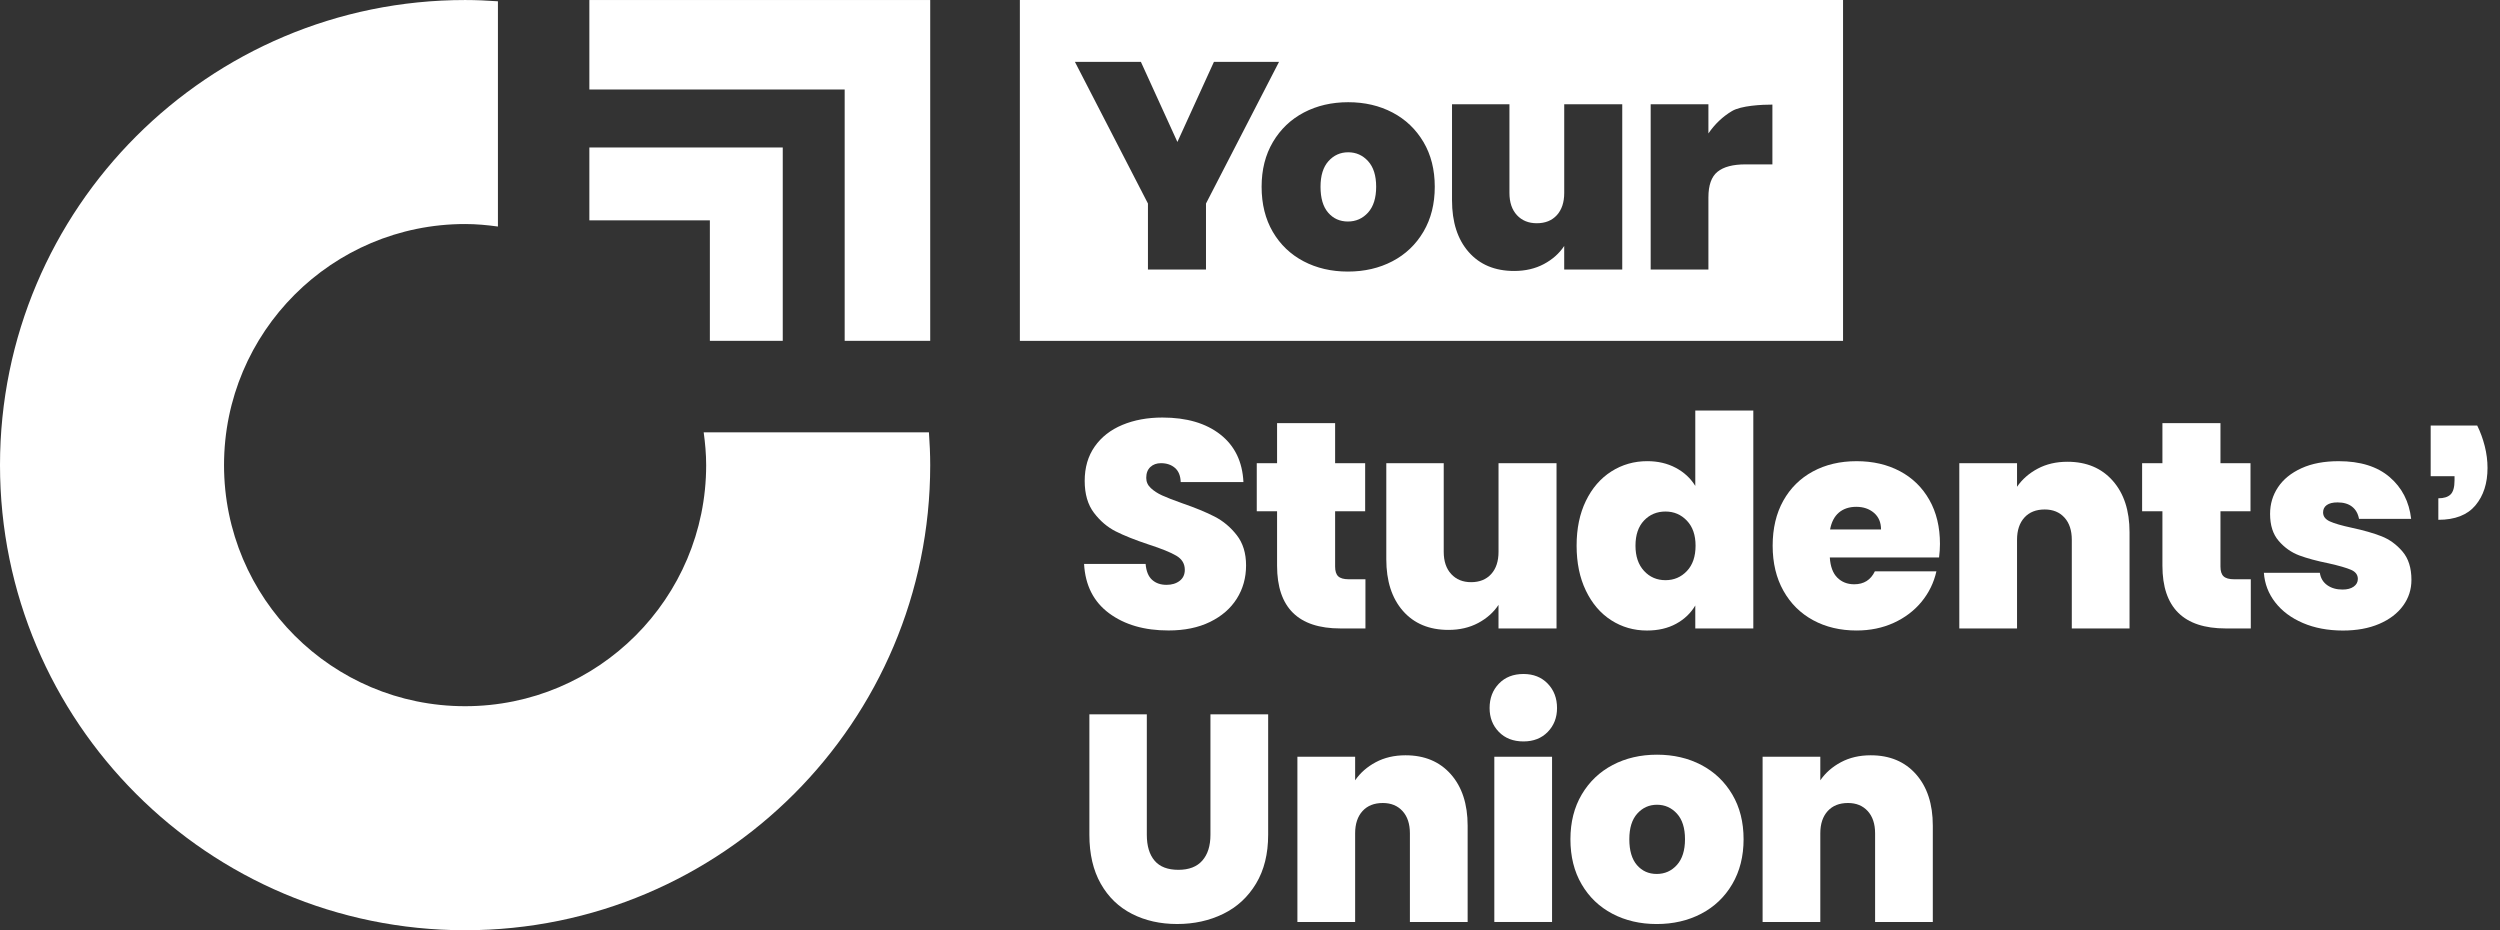 <svg xmlns="http://www.w3.org/2000/svg" fill="none" viewBox="0 0 129 48" height="48" width="129">
<rect x="0" y="0" width="129" height="48" fill="#333333" stroke="none"/>
<g clip-path="url(#clip0_329_44458)">
<path fill="white" d="M30.411 7.61V11.37H36.629V17.587H40.39V7.61H30.411Z"></path>
<path fill="white" d="M43.585 0.001H30.411V4.618H43.585V17.587H47.999V4.618V0.001H43.585Z"></path>
<path fill="white" d="M36.31 22.307C36.386 22.862 36.438 23.425 36.438 24C36.438 30.871 30.869 36.44 23.999 36.44C17.128 36.44 11.56 30.87 11.56 24C11.56 17.131 17.129 11.56 24 11.56C24.576 11.56 25.138 11.613 25.693 11.689V0.067C25.133 0.028 24.57 0.001 24 0.001C10.745 0.001 0 10.746 0 24C0 37.255 10.745 48 24 48C37.254 48 47.999 37.255 47.999 24C47.999 23.43 47.972 22.867 47.933 22.307H36.31Z"></path>
<path fill="white" d="M57.23 31.645C56.43 31.052 55.999 30.204 55.938 29.099H59.114C59.145 29.474 59.256 29.747 59.449 29.92C59.641 30.093 59.889 30.178 60.193 30.178C60.467 30.178 60.692 30.109 60.87 29.972C61.047 29.836 61.136 29.646 61.136 29.402C61.136 29.088 60.989 28.845 60.695 28.673C60.401 28.5 59.925 28.308 59.267 28.095C58.568 27.862 58.003 27.637 57.572 27.419C57.142 27.201 56.767 26.882 56.448 26.461C56.129 26.041 55.97 25.491 55.97 24.813C55.97 24.124 56.142 23.534 56.486 23.042C56.831 22.551 57.307 22.178 57.915 21.925C58.523 21.672 59.212 21.545 59.982 21.545C61.229 21.545 62.224 21.836 62.968 22.419C63.712 23.002 64.11 23.82 64.161 24.873H60.924C60.914 24.549 60.815 24.306 60.627 24.143C60.44 23.982 60.199 23.9 59.906 23.9C59.683 23.9 59.5 23.966 59.359 24.098C59.216 24.23 59.146 24.417 59.146 24.66C59.146 24.863 59.224 25.038 59.382 25.184C59.539 25.331 59.733 25.458 59.966 25.564C60.2 25.671 60.544 25.805 61 25.967C61.678 26.201 62.238 26.431 62.679 26.659C63.12 26.886 63.499 27.206 63.819 27.616C64.138 28.026 64.297 28.546 64.297 29.174C64.297 29.812 64.138 30.385 63.819 30.891C63.499 31.398 63.039 31.798 62.436 32.092C61.833 32.386 61.121 32.532 60.3 32.532C59.054 32.534 58.031 32.238 57.23 31.645Z"></path>
<path fill="white" d="M70.457 29.89V32.428H69.165C66.987 32.428 65.897 31.349 65.897 29.191V26.38H64.849V23.902H65.897V21.835H68.892V23.902H70.442V26.38H68.892V29.236C68.892 29.469 68.945 29.637 69.051 29.737C69.158 29.838 69.338 29.89 69.591 29.89H70.457Z"></path>
<path fill="white" d="M80.317 23.902V32.428H77.323V31.212C77.07 31.597 76.72 31.908 76.275 32.146C75.829 32.384 75.317 32.503 74.74 32.503C73.747 32.503 72.965 32.176 72.392 31.523C71.819 30.869 71.533 29.981 71.533 28.855V23.901H74.496V28.475C74.496 28.962 74.626 29.344 74.884 29.623C75.143 29.902 75.484 30.04 75.91 30.04C76.345 30.04 76.69 29.901 76.944 29.623C77.197 29.344 77.324 28.962 77.324 28.475V23.901H80.317V23.902Z"></path>
<path fill="white" d="M81.831 25.847C82.15 25.189 82.588 24.682 83.145 24.327C83.702 23.973 84.32 23.796 84.999 23.796C85.547 23.796 86.035 23.909 86.466 24.138C86.897 24.366 87.234 24.678 87.477 25.073V21.182H90.471V32.429H87.477V31.244C87.244 31.639 86.914 31.953 86.489 32.186C86.063 32.419 85.562 32.535 84.985 32.535C84.305 32.535 83.691 32.358 83.138 32.004C82.585 31.649 82.15 31.14 81.831 30.476C81.511 29.813 81.353 29.04 81.353 28.159C81.352 27.276 81.511 26.506 81.831 25.847ZM87.043 26.866C86.744 26.552 86.376 26.395 85.941 26.395C85.495 26.395 85.125 26.549 84.832 26.859C84.538 27.168 84.391 27.601 84.391 28.159C84.391 28.706 84.538 29.139 84.832 29.458C85.125 29.778 85.495 29.937 85.941 29.937C86.376 29.937 86.745 29.78 87.043 29.466C87.341 29.152 87.491 28.716 87.491 28.159C87.492 27.611 87.342 27.18 87.043 26.866Z"></path>
<path fill="white" d="M100.056 28.765H94.418C94.448 29.232 94.577 29.579 94.805 29.806C95.033 30.034 95.325 30.149 95.679 30.149C96.175 30.149 96.53 29.926 96.743 29.48H99.919C99.787 30.067 99.531 30.591 99.151 31.053C98.771 31.514 98.293 31.876 97.715 32.14C97.138 32.403 96.499 32.534 95.8 32.534C94.959 32.534 94.212 32.357 93.558 32.003C92.905 31.649 92.394 31.142 92.024 30.483C91.654 29.825 91.469 29.049 91.469 28.158C91.469 27.266 91.652 26.493 92.016 25.84C92.381 25.186 92.89 24.682 93.544 24.328C94.197 23.974 94.95 23.797 95.801 23.797C96.642 23.797 97.386 23.969 98.035 24.313C98.683 24.657 99.19 25.151 99.555 25.795C99.92 26.438 100.102 27.196 100.102 28.067C100.101 28.3 100.086 28.532 100.056 28.765ZM97.061 27.321C97.061 26.957 96.94 26.671 96.697 26.463C96.454 26.256 96.15 26.152 95.785 26.152C95.421 26.152 95.122 26.251 94.888 26.448C94.655 26.646 94.503 26.938 94.432 27.322H97.061V27.321Z"></path>
<path fill="white" d="M109.017 24.806C109.595 25.46 109.884 26.344 109.884 27.458V32.428H106.905V27.854C106.905 27.367 106.779 26.985 106.525 26.706C106.272 26.428 105.932 26.289 105.507 26.289C105.061 26.289 104.711 26.428 104.459 26.706C104.206 26.985 104.079 27.367 104.079 27.854V32.428H101.1V23.902H104.079V25.118C104.342 24.734 104.697 24.422 105.143 24.184C105.589 23.946 106.1 23.827 106.678 23.827C107.66 23.826 108.44 24.153 109.017 24.806Z"></path>
<path fill="white" d="M116.141 29.89V32.428H114.849C112.671 32.428 111.581 31.349 111.581 29.191V26.38H110.533V23.902H111.581V21.835H114.576V23.902H116.126V26.38H114.576V29.236C114.576 29.469 114.629 29.637 114.735 29.737C114.842 29.838 115.022 29.89 115.275 29.89H116.141Z"></path>
<path fill="white" d="M118.83 32.147C118.227 31.888 117.752 31.534 117.402 31.083C117.052 30.632 116.857 30.123 116.816 29.556H119.704C119.744 29.829 119.871 30.042 120.084 30.194C120.297 30.346 120.56 30.421 120.874 30.421C121.118 30.421 121.309 30.371 121.452 30.269C121.593 30.168 121.665 30.036 121.665 29.874C121.665 29.661 121.548 29.504 121.315 29.403C121.082 29.302 120.697 29.19 120.16 29.069C119.553 28.947 119.046 28.81 118.64 28.659C118.234 28.506 117.883 28.259 117.584 27.914C117.284 27.57 117.136 27.104 117.136 26.516C117.136 26.01 117.272 25.552 117.546 25.141C117.819 24.731 118.222 24.404 118.754 24.161C119.285 23.918 119.926 23.797 120.676 23.797C121.79 23.797 122.667 24.07 123.305 24.617C123.943 25.164 124.313 25.884 124.415 26.775H121.725C121.675 26.502 121.555 26.291 121.368 26.145C121.181 25.998 120.929 25.924 120.616 25.924C120.372 25.924 120.188 25.97 120.061 26.061C119.934 26.152 119.871 26.279 119.871 26.441C119.871 26.644 119.988 26.798 120.221 26.905C120.454 27.011 120.828 27.12 121.345 27.231C121.963 27.364 122.477 27.511 122.887 27.672C123.298 27.834 123.658 28.095 123.966 28.455C124.275 28.815 124.43 29.304 124.43 29.922C124.43 30.419 124.285 30.864 123.996 31.259C123.707 31.655 123.297 31.966 122.765 32.194C122.234 32.422 121.608 32.536 120.888 32.536C120.119 32.534 119.432 32.405 118.83 32.147Z"></path>
<path fill="white" d="M128.212 23.015C128.308 23.395 128.356 23.773 128.356 24.147C128.356 24.938 128.148 25.581 127.732 26.078C127.317 26.574 126.679 26.822 125.818 26.822V25.712C126.101 25.712 126.312 25.646 126.448 25.515C126.585 25.383 126.654 25.14 126.654 24.785V24.572H125.423V21.958H127.824C127.986 22.283 128.115 22.635 128.212 23.015Z"></path>
<path fill="white" d="M59.176 36.86V43.075C59.176 43.653 59.31 44.099 59.579 44.413C59.847 44.727 60.256 44.883 60.803 44.883C61.35 44.883 61.763 44.724 62.041 44.405C62.32 44.086 62.459 43.643 62.459 43.075V36.86H65.437V43.075C65.437 44.058 65.23 44.896 64.814 45.59C64.398 46.284 63.834 46.806 63.12 47.155C62.405 47.505 61.612 47.679 60.741 47.679C59.87 47.679 59.093 47.505 58.409 47.155C57.725 46.806 57.188 46.287 56.798 45.598C56.408 44.909 56.212 44.068 56.212 43.075V36.86H59.176Z"></path>
<path fill="white" d="M74.864 39.952C75.441 40.606 75.73 41.49 75.73 42.604V47.574H72.751V43C72.751 42.513 72.625 42.131 72.371 41.852C72.118 41.574 71.778 41.435 71.353 41.435C70.907 41.435 70.558 41.574 70.305 41.852C70.052 42.131 69.925 42.513 69.925 43V47.574H66.946V39.048H69.925V40.264C70.189 39.88 70.543 39.568 70.989 39.33C71.435 39.092 71.946 38.973 72.524 38.973C73.506 38.972 74.286 39.299 74.864 39.952Z"></path>
<path fill="white" d="M80.086 39.048V47.574H77.107V39.048H80.086Z"></path>
<path fill="white" d="M83.2 47.149C82.526 46.795 81.996 46.288 81.612 45.629C81.226 44.971 81.034 44.195 81.034 43.304C81.034 42.422 81.229 41.652 81.619 40.993C82.009 40.335 82.54 39.828 83.214 39.473C83.888 39.119 84.651 38.942 85.502 38.942C86.353 38.942 87.115 39.119 87.789 39.473C88.463 39.828 88.995 40.334 89.385 40.993C89.775 41.652 89.969 42.422 89.969 43.304C89.969 44.185 89.774 44.958 89.385 45.621C88.995 46.285 88.46 46.795 87.781 47.149C87.102 47.504 86.337 47.68 85.486 47.68C84.635 47.68 83.873 47.503 83.2 47.149ZM86.528 44.633C86.806 44.324 86.946 43.88 86.946 43.303C86.946 42.725 86.806 42.285 86.528 41.981C86.249 41.677 85.907 41.525 85.502 41.525C85.096 41.525 84.757 41.677 84.484 41.981C84.21 42.285 84.073 42.725 84.073 43.303C84.073 43.89 84.205 44.336 84.468 44.64C84.732 44.944 85.071 45.096 85.486 45.096C85.903 45.096 86.249 44.942 86.528 44.633Z"></path>
<path fill="white" d="M98.867 39.952C99.444 40.606 99.733 41.49 99.733 42.604V47.574H96.755V43C96.755 42.513 96.628 42.131 96.375 41.852C96.121 41.574 95.782 41.435 95.357 41.435C94.91 41.435 94.561 41.574 94.308 41.852C94.055 42.131 93.928 42.513 93.928 43V47.574H90.95V39.048H93.928V40.264C94.192 39.88 94.546 39.568 94.992 39.33C95.438 39.092 95.95 38.973 96.527 38.973C97.509 38.972 98.29 39.299 98.867 39.952Z"></path>
<path fill="white" d="M77.342 37.767C77.022 37.439 76.863 37.029 76.863 36.535C76.863 36.03 77.022 35.61 77.342 35.277C77.661 34.944 78.084 34.778 78.611 34.778C79.127 34.778 79.545 34.945 79.864 35.277C80.184 35.61 80.343 36.03 80.343 36.535C80.343 37.029 80.183 37.439 79.864 37.767C79.545 38.094 79.127 38.258 78.611 38.258C78.084 38.258 77.66 38.094 77.342 37.767Z"></path>
<path fill="white" d="M69.567 7.858C69.162 7.858 68.823 8.011 68.549 8.315C68.276 8.619 68.139 9.059 68.139 9.637C68.139 10.224 68.27 10.67 68.534 10.974C68.797 11.278 69.137 11.43 69.552 11.43C69.967 11.43 70.314 11.276 70.593 10.967C70.871 10.657 71.01 10.214 71.01 9.637C71.01 9.059 70.871 8.619 70.593 8.315C70.315 8.01 69.973 7.858 69.567 7.858Z"></path>
<path fill="white" d="M52.625 0.001V17.588H95.101V0H52.625V0.001ZM62.229 13.907H59.234V10.502L55.465 3.192H58.87L60.754 7.325L62.639 3.192H65.998L62.229 10.502V13.907ZM73.451 11.954C73.06 12.618 72.526 13.127 71.847 13.482C71.168 13.836 70.403 14.013 69.552 14.013C68.701 14.013 67.938 13.836 67.264 13.482C66.591 13.127 66.061 12.621 65.676 11.962C65.291 11.303 65.099 10.528 65.099 9.637C65.099 8.755 65.294 7.985 65.684 7.326C66.074 6.668 66.605 6.161 67.279 5.806C67.953 5.452 68.716 5.274 69.567 5.274C70.418 5.274 71.18 5.452 71.854 5.806C72.528 6.16 73.059 6.667 73.45 7.326C73.84 7.985 74.034 8.754 74.034 9.637C74.034 10.519 73.841 11.291 73.451 11.954ZM83.707 13.907H80.713V12.691C80.46 13.076 80.11 13.387 79.665 13.625C79.219 13.863 78.707 13.982 78.13 13.982C77.137 13.982 76.355 13.655 75.782 13.002C75.209 12.348 74.924 11.46 74.924 10.334V5.38H77.887V9.954C77.887 10.441 78.016 10.823 78.274 11.102C78.533 11.381 78.875 11.519 79.3 11.519C79.736 11.519 80.081 11.38 80.334 11.102C80.587 10.823 80.714 10.441 80.714 9.954V5.38H83.708V13.907H83.707ZM91.456 8.482H90.069C89.42 8.482 88.939 8.608 88.625 8.862C88.311 9.115 88.154 9.556 88.154 10.184V13.907H85.175V5.381H88.154V6.885C88.488 6.399 88.894 6.014 89.37 5.731C89.847 5.447 90.909 5.397 91.456 5.397V8.482Z"></path>
</g>
<defs>
<clipPath id="clip0_329_44458">
<rect fill="white" height="48" width="128.355"></rect>
</clipPath>
</defs>
</svg>
